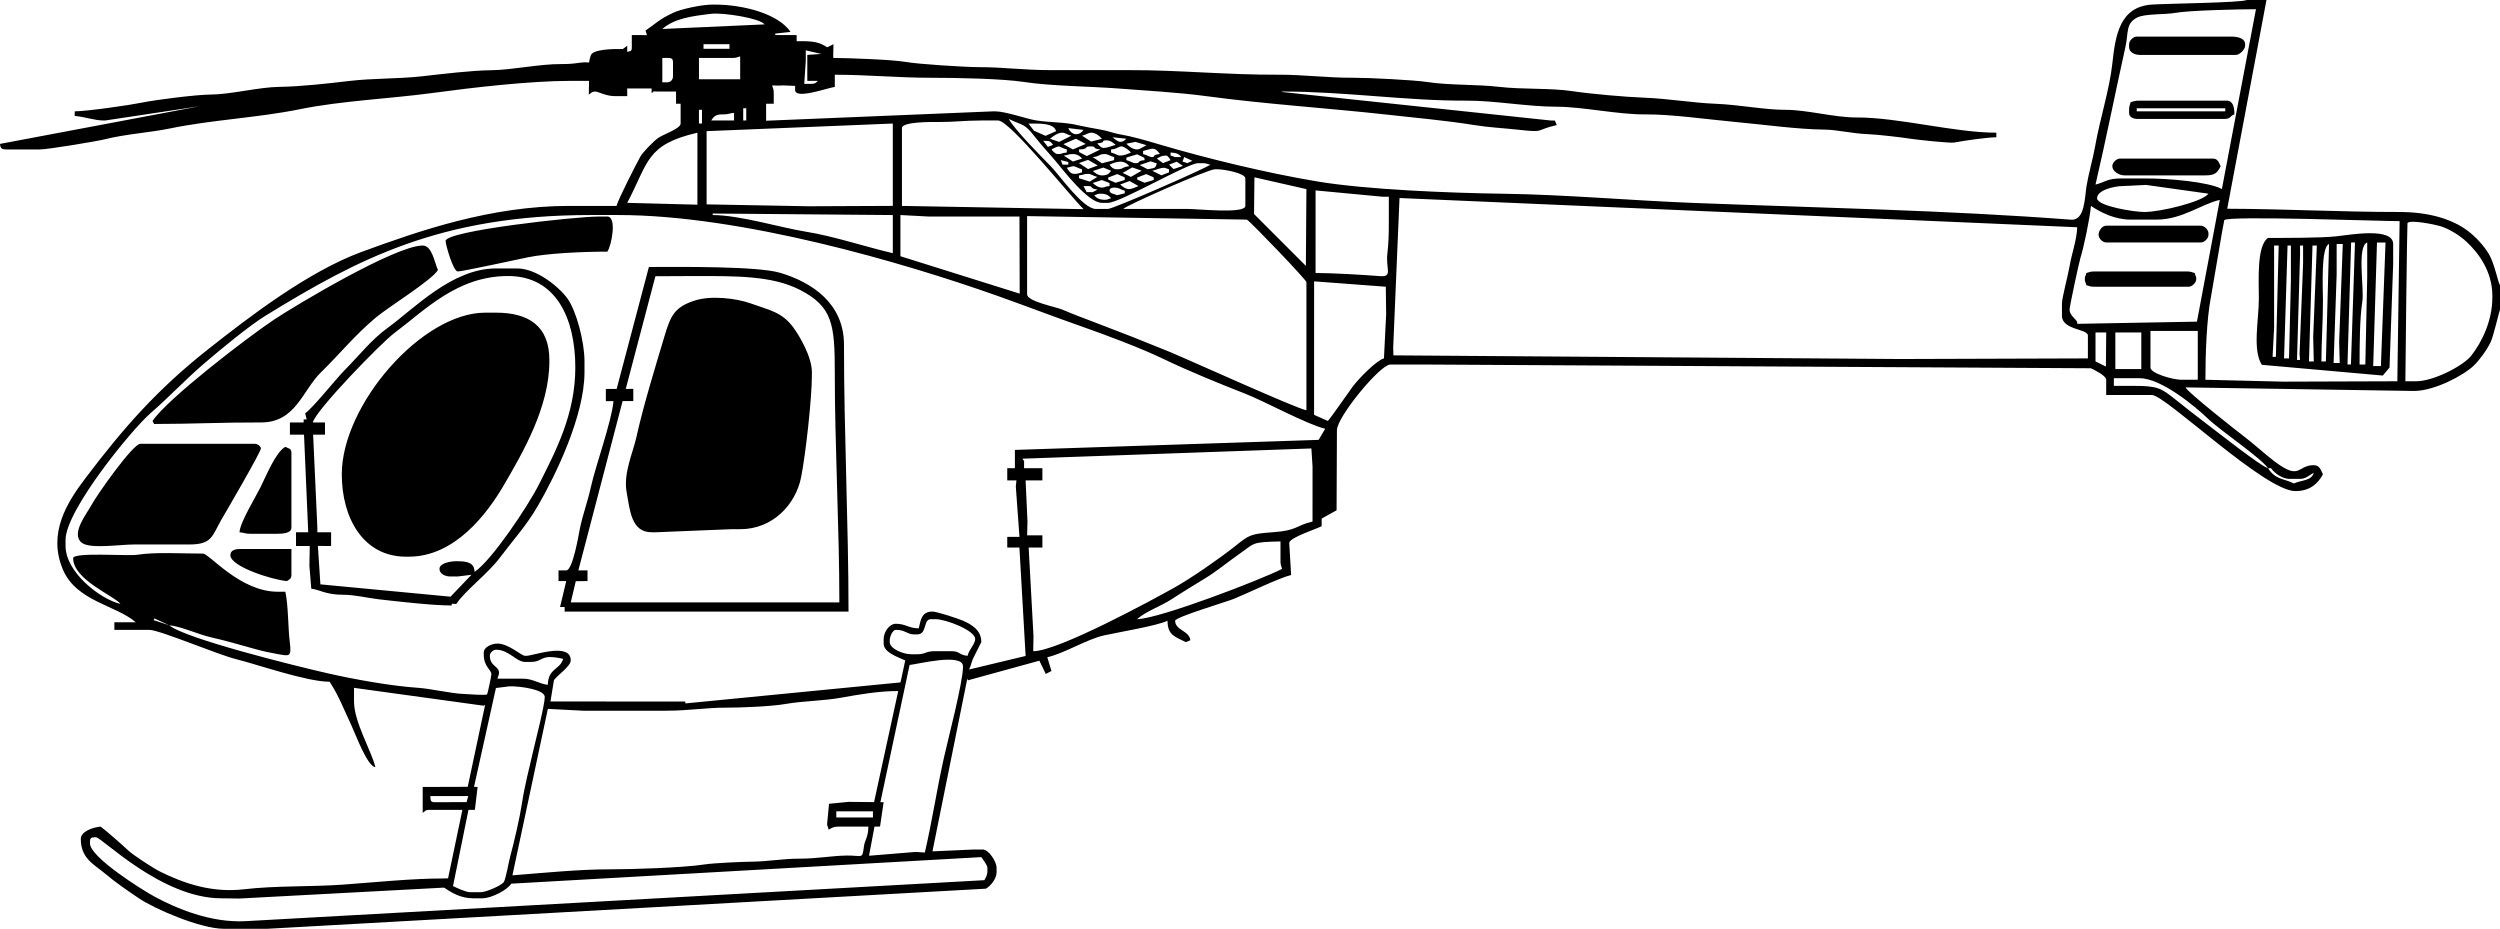 <?xml version="1.0" encoding="utf-8"?>
<!-- Generator: Adobe Illustrator 21.1.0, SVG Export Plug-In . SVG Version: 6.00 Build 0)  -->
<svg version="1.1" id="M" xmlns="http://www.w3.org/2000/svg" xmlns:xlink="http://www.w3.org/1999/xlink" x="0px" y="0px"
	 viewBox="0 0 143.744 53.403" enable-background="new 0 0 143.744 53.403" xml:space="preserve">
<g>
	<path fill-rule="evenodd" clip-rule="evenodd" d="M122.418,2.543v0.175c0,0.283,0.319,0.439,0.615,0.439h5.529
		c0.211,0,0.527-0.315,0.527-0.526V2.543c0-0.344-0.434-0.439-0.79-0.439h-5.441
		C122.653,2.104,122.418,2.339,122.418,2.543L122.418,2.543z M37.684,15.883l2.24-0.011
		c2.386,0,4.455-0.029,6.057,0.788c1.892,0.965,2.017,1.998,2.017,4.737c0,4.324,0.263,8.9,0.263,13.241H32.816
		l0.29-1.22l0.675-0.008v-0.614h-0.527l2.544-9.734h0.615v-0.702l-0.434,0.002L37.684,15.883L37.684,15.883z
		 M35.456,22.363l-0.621-0.002v0.702h0.439c-0.095,1.139-1.029,3.708-1.297,4.93
		c-0.191,0.869-0.487,1.643-0.641,2.429c-0.076,0.392-0.407,2.375-0.782,2.375H32.114v0.614l0.443,0.001
		l-0.355,1.49h0.263v0.263h16.323c0-5.032-0.262-10.243-0.261-15.348c0-2.356-1.814-3.579-3.675-4.132
		c-1.305-0.388-5.766-0.338-7.542-0.334L35.456,22.363L35.456,22.363z M17.985,24.29
		c0.163-0.7,3.946-4.588,4.686-5.139c1.746-1.298,3.598-3.28,6.547-3.28c2.756,0,3.861,2.439,3.861,5.262
		c0,2.711-1.153,4.848-2.077,6.694c-0.63,1.259-2.728,4.396-3.715,5.056c-0.013-0.568-0.484-0.614-1.053-0.614
		c-0.31,0-0.965,0.103-0.965,0.439c0,0.283,0.319,0.438,0.614,0.438h0.439l0.788-0.098l-1.206,1.26l-7.482-0.709
		l-0.144-2.208l0.759,0.002v-0.789h-0.79v-0.263l-0.243-5.35l0.682,0.001v-0.702H17.985L17.985,24.29z
		 M17.546,23.764l0.088,0.351h-0.175v0.175h-0.79v0.702l0.811-0.001l0.242,5.613h-0.702v0.789h0.79l-0.02,1.142
		l0.108,1.313c0.472,0.052,0.838,0.353,1.845,0.349c0.627-0.003,1.432,0.191,2.023,0.259
		c1.182,0.136,3.116,0.357,4.206,0.357v-0.1l0.263,0.013c0.539-0.804,1.797-1.715,2.51-2.666
		c0.777-1.035,1.503-1.808,2.188-2.987c0.983-1.693,2.674-5.145,2.674-7.675v-0.614
		c0-1.18-0.484-2.919-0.964-3.597c-0.487-0.688-1.79-1.752-2.898-1.752H28.516c-2.523,0-4.704,2.312-6.231,3.42
		c-0.92,0.667-1.64,1.59-2.434,2.391C19.313,21.787,17.977,23.476,17.546,23.764L17.546,23.764z M13.246,31.919
		c0,0.664,2.426,1.422,3.247,1.491c0.137-0.092,0.263-0.116,0.263-0.351v-1.491h-2.984
		C13.503,31.568,13.246,31.65,13.246,31.919L13.246,31.919z M19.652,27.272c0,2.522,1.242,4.735,3.686,4.735h0.175
		c2.626,0,4.492-2.445,5.487-4.163c1.017-1.757,2.587-4.401,2.587-7.061v-0.088c0-1.934-1.169-2.718-3.072-2.718
		h-0.614C24.25,17.977,19.652,23.285,19.652,27.272L19.652,27.272z M15.001,25.781
		c0-0.107-0.181-0.263-0.351-0.263H8.068c-0.429,0-2.533,2.984-2.837,3.567c-0.223,0.427-1.214,1.638-0.503,2.139
		c0.489,0.345,2.191,0.082,2.989,0.082c1.053,0,2.107-0.005,3.16,0c1.331,0.007,1.325-0.513,1.841-1.405
		C12.983,29.443,15.001,25.994,15.001,25.781L15.001,25.781z M13.772,30.604c0.274,0.023,0.312,0.088,0.614,0.088
		h1.492c0.344,0,0.878-0.018,0.878-0.351v-4.297c0-0.274-0.157-0.248-0.351-0.351
		c-0.549,0.29-1.113,1.696-1.434,2.338C14.702,28.57,13.784,30.071,13.772,30.604L13.772,30.604z M37.468,30.604
		l0.175,0.003l4.388-0.179h0.526c1.875,0,3.191-1.414,3.505-2.987c0.252-1.266,0.62-4.5,0.62-5.869v-0.175
		c0-0.856-0.686-2.061-1.088-2.596c-0.649-0.864-1.361-0.97-2.421-1.352c-0.829-0.298-2.293-0.475-3.24-0.165
		c-1.15,0.377-1.372,0.863-1.726,2.046c-0.548,1.831-1.227,4.038-1.622,5.833c-0.182,0.827-0.748,2.05-0.559,3.106
		C36.221,29.36,36.298,30.604,37.468,30.604L37.468,30.604z M8.77,24.203l0.088,0.175
		c2.122,0,3.985-0.096,6.143-0.088c2.006,0.007,2.39-1.84,3.444-2.872c1.111-1.087,1.915-2.106,3.16-3.156
		c0.721-0.608,3.28-2.184,3.575-2.741c-0.196-0.409-0.326-1.403-0.878-1.403c-1.561,0-7.286,3.423-8.548,4.262
		C14.241,19.388,9.627,22.925,8.77,24.203L8.77,24.203z M135.67,20.958c0-1.119,0.009-2.67,0.157-3.614
		c0.12-0.763-0.324-3.182,0.282-3.401v2.017l-0.108,4.998L135.67,20.958L135.67,20.958z M131.529,14.118
		l0.192,0v2.017l-0.108,4.471l-0.285,0.002L131.529,14.118L131.529,14.118z M132.247,14.118h0.175v1.053
		l-0.204,5.172l0.029,0.352h-0.175l0.175-6.051V14.118L132.247,14.118z M130.755,14.118h0.263l-0.16,6.402
		l-0.191-0.001l0.088-1.666V14.118L130.755,14.118z M134.353,14.03h0.351l-0.208,5.611l0.032,1.229h-0.351
		l0.175-5.086V14.03L134.353,14.03z M132.963,14.118l0.25-0.001l-0.21,5.26l0.034,1.405l-0.277-0
		L132.963,14.118L132.963,14.118z M133.476,20.782c0-1.129,0.088-2.26,0.088-3.508c0-0.667-0.132-3.07,0.351-3.244
		l-0.182,6.752H133.476L133.476,20.782z M135.184,13.941l0.222,0.001l-0.233,7.016l-0.198-0.001L135.184,13.941
		L135.184,13.941z M136.671,13.944l0.491-0.001l-0.266,7.103l-0.443-0L136.671,13.944L136.671,13.944z
		 M130.405,13.68c-0.659,0.441-0.527,2.471-0.527,3.508c0.001,1.197-0.379,2.943,0.174,3.788l6.955,0.617
		l0.385-0.46l0.209-5.962v-1.14c0-0.966-2.415-0.543-3.253-0.445C133.486,13.687,131.261,13.68,130.405,13.68
		L130.405,13.68z M126.192,15.697c-0.197-0.046-0.202-0.088-0.439-0.088h-5.353c-0.237,0-0.242,0.042-0.439,0.088
		c-0.058,0.249-0.088,0.15-0.088,0.351c0,0.185,0.031,0.116,0.088,0.351c0.197,0.046,0.202,0.087,0.439,0.087
		h5.441c0.205,0,0.439-0.234,0.439-0.439C126.28,15.862,126.248,15.932,126.192,15.697L126.192,15.697z
		 M25.62,13.855c0,0.208,0.438,1.754,0.702,1.754c0.249,0,3.391-0.68,4.015-0.811
		c1.13-0.237,3.185-0.329,4.585-0.329c0.256-0.382,0.551-2.017,0-2.017h-0.526
		C33.087,12.452,25.62,13.271,25.62,13.855L25.62,13.855z M120.663,13.504c0,0.204,0.234,0.438,0.439,0.438
		h5.441c0.205,0,0.439-0.234,0.439-0.438v-0.088c0-0.205-0.234-0.439-0.439-0.439h-5.441
		C120.853,12.978,120.663,13.281,120.663,13.504L120.663,13.504z M5.172,48.493V48.405
		c0-0.202,0.061-0.263,0.263-0.263H5.523c0.323,0,3.769,3.508,7.196,3.508l1.054,0.013l11.759-0.627
		c0.431,0.289,0.952,0.614,1.667,0.614h0.527c0.556,0,1.467-0.499,1.669-0.841l27.028-1.527
		c0.085,0.126,0.351,0.458,0.351,0.614v0.175c0,0.268-0.084,0.354-0.175,0.537l-42.476,2.356
		c-1.997,0.111-3.999-0.736-5.25-1.418C8.136,51.145,5.172,49.281,5.172,48.493L5.172,48.493z M48.086,46.651
		h2.106v0.351h-2.106V46.651L48.086,46.651z M26.829,46.12l-1.824,0.005c-0.265,0-0.243-0.103-0.263-0.351
		l2.179-0.004L26.829,46.12L26.829,46.12z M27.638,51.299h-0.614c-0.237,0-0.791-0.259-0.976-0.353l0.888-4.382
		l0.368,0.003l0.158-1.318l-0.207-0.007l1.261-5.683l0.788-0.098h0.088c0.549,0,1.931,0.185,1.931,0.614
		c0,0.443-0.507,2.432-0.648,3.035c-0.231,0.986-0.522,2.122-0.668,3.104c-0.113,0.758-0.446,2.211-0.668,3.016
		c-0.092,0.334-0.247,1.279-0.366,1.476C28.848,50.915,27.942,51.299,27.638,51.299L27.638,51.299z M50.257,46.12
		l-1.471-0.015l-1.119,0.11l-0.108,1.138c-0.013,0.118,0.044,0.162,0.088,0.351
		c0.172-0.091,0.259-0.175,0.526-0.175h1.755c0,0.609-0.205,0.757-0.256,1.147
		c-0.097,0.75-0.076,0.505-0.976,0.515c-0.871,0.011-1.687,0.18-2.717,0.179c-0.98-0.001-1.804,0.164-2.723,0.173
		c-0.568,0.005-2.224,0.079-2.737,0.159c-1.237,0.193-4.198,0.284-5.51,0.282C33.363,49.98,31.095,50.2,29.463,50.33
		l2.038-9.571l2.017,0.105h4.827c1.242,0,2.298-0.181,3.422-0.175c0.828,0.004,2.613-0.074,3.388-0.21
		c1.068-0.186,2.165-0.173,3.231-0.367c0.939-0.17,2.192-0.388,3.259-0.377L50.257,46.12L50.257,46.12z
		 M53.176,49.019l-0.529-0.035l-2.68,0.219l0.313-1.674l0.32-0.005l0.206-1.398L50.62,46.123l1.679-7.89
		c0.452-0.038,3.072-0.716,3.072,0.088c0,0.911-0.875,4.236-1.109,5.294
		C53.853,45.463,53.59,47.244,53.176,49.019L53.176,49.019z M28.165,37.707c0-0.217,0.241-0.351,0.351-0.351
		c0.742,0,1.172,0.702,1.667,0.702h0.351c0.72,0,0.506-0.486,1.843-0.175c-0.171,0.639-0.856,0.516-0.878,1.491
		c-0.457-0.038-0.869-0.351-1.404-0.351h-1.492c0.056-0.235,0.088-0.165,0.088-0.351
		C28.691,38.299,28.165,38.308,28.165,37.707L28.165,37.707z M55.634,37.707c-0.484-0.04-0.453-0.263-0.878-0.263
		h-1.053c-0.479,0-0.486,0.175-0.966,0.175h-0.351c-0.445,0-1.229-0.312-1.229-0.702v-0.088
		c0-0.249,0.176-0.614,0.351-0.614c0.555,0,0.65,0.263,1.053,0.263h0.175c0.587,0,0.327-0.877,0.79-0.877h0.263
		c0.605,0,2.282,0.652,2.282,1.14C56.072,37.033,55.722,37.328,55.634,37.707L55.634,37.707z M9.736,35.953
		l-0.899-0.296l0.038-0.099L9.736,35.953L9.736,35.953z M65.375,35.602c0.558-0.485,1.365-0.736,2.002-1.156
		c0.631-0.416,1.316-0.824,1.946-1.212c0.654-0.403,1.234-0.891,1.843-1.316c1.013-0.707,0.739-0.749,2.459-0.787
		V32.27c0,0.237,0.042,0.242,0.088,0.439C72.626,33.282,66.702,35.572,65.375,35.602L65.375,35.602z M130.405,26.921
		h0.175c0.175,0.261,0.641,0.614,1.053,0.614h0.614c0.331,0,0.53-0.213,0.79-0.351
		c-0.126,0.471-0.74,0.421-1.141,0.614C131.238,27.482,130.854,27.593,130.405,26.921L130.405,26.921z
		 M75.468,26.833L75.467,29.99c-1.021,0.238-0.841,0.512-2.282,0.613c-1.319,0.093-1.373,0.169-2.177,0.806
		c-0.884,0.702-2.498,1.825-3.495,2.383c-1.259,0.705-6.683,3.652-8.105,3.652l0.015-0.878l-0.278-5.085h0.79
		v-0.702h-0.878l0.021-0.79l-0.109-2.366h0.966v-0.702h-1.053v-0.263c0-0.335,0.027-0.032-0.089-0.285l16.608-0.588
		L75.468,26.833L75.468,26.833z M9.736,35.953c0.662,0.055,1.684,0.537,2.453,0.705
		c0.657,0.143,1.735,0.45,2.494,0.664c0.389,0.11,0.924,0.227,1.292,0.288c0.66,0.111,0.798,0.194,0.687-0.687
		c-0.104-0.83-0.082-2.148-0.257-2.9h-0.439c-2.172,0-3.925-2.192-4.3-2.192c-1.226,0-2.718-0.1-3.792,0.069
		c-0.511,0.08-3.667-0.163-3.667,0.194c0,1.25,2.382,2.169,2.721,2.631c-1.174-0.273-3.159-1.826-3.159-3.332
		v-0.351c0-1.7,3.815-6.357,4.897-7.295c1.084-0.94,2.004-1.937,3.144-2.909c0.888-0.757,2.522-2.112,3.456-2.685
		c5.322-3.267,10.066-5.789,18.692-5.789h1.58c7.082,0,16.403,2.731,21.776,4.635
		c1.642,0.582,3.228,1.193,4.827,1.754c1.411,0.495,3.447,1.255,4.773,1.895c1.353,0.654,3.262,1.436,4.617,1.963
		c1.223,0.476,3.589,1.784,4.664,2.042l-0.377,0.639L58.354,25.869v1.052h-0.439v0.702h0.527l-0.035,0.353
		l0.21,2.891h-0.702v0.614l0.699,0l0.357,6.235l-3.25,0.779c0.148-0.308,0.109-0.422,0.323-0.818
		c0.049-0.09,0.38-0.757,0.38-0.761c0-0.692-0.568-1.011-1.052-1.228c-0.226-0.101-1.497-0.525-1.756-0.525
		c-0.621,0-0.674,0.466-0.79,0.965c-0.579,0-0.745-0.263-1.316-0.263c-0.385,0-0.702,0.487-0.702,0.877v0.263
		c0,0.522,0.856,0.786,1.242,0.968l-0.273,1.263l-12.367,1.208l-0.011-0.107l-7.748-0.005l0.2-1.223
		c0.196-0.293,0.965-0.794,0.965-1.14c0-1.067-2.155-0.263-2.545-0.263h-0.088c-0.205,0-0.938-0.702-1.579-0.702
		c-0.341,0-0.79,0.202-0.79,0.526v0.088c0,0.724,0.439,0.888,0.439,1.14c0,0.116-0.216,1.132-0.245,1.162
		c-0.075,0.076-1.042-0.008-1.338-0.019c-0.727-0.026-1.905-0.305-2.63-0.354c-1.563-0.105-3.677-0.489-5.145-0.822
		C17.078,38.314,10.613,36.715,9.736,35.953L9.736,35.953z M130.405,26.921c-0.398-0.093-3.074-2.21-3.613-2.615
		c-0.599-0.45-1.137-0.881-1.724-1.347c-0.805-0.639-0.995-0.773-2.386-0.773h-1.141v-0.439h1.492
		c1.232,0,3.197,1.629,3.911,2.318C127.66,24.757,130.01,26.332,130.405,26.921L130.405,26.921z M123.647,21.133
		v-2.105h2.72v2.806h-0.965C124.955,21.835,123.647,21.474,123.647,21.133L123.647,21.133z M121.628,19.116h1.492
		v2.105h-1.492V19.116L121.628,19.116z M120.487,19.116h0.615l-0.017,1.96l-0.598-0.294V19.116L120.487,19.116z
		 M79.574,20.606c-0.456,0.128-1.484,1.204-1.79,1.614c-0.215,0.289-1.336,1.913-1.439,1.983l-0.789-0.351
		l0.003-7.675l4.121,0.309l0.021,1.579L79.574,20.606L79.574,20.606z M138.917,21.923h-0.614
		c0-0.708,0.101-9.056,0.121-9.093c0.126-0.223,1.603,0.087,1.877,0.169c0.501,0.15,1.109,0.526,1.491,0.877
		c0.749,0.687,1.513,1.755,1.513,3.136v0.087c0,1.348-0.604,2.575-1.212,3.349
		C141.628,21.04,139.916,21.923,138.917,21.923L138.917,21.923z M137.841,21.922l-6.56,0.022l-4.475-0.109
		c0-1.477,0.068-3.483,0.319-4.768c0.092-0.472,0.731-4.347,0.765-4.409c0.15-0.268,8.989,0.057,10.082,0.057
		L137.841,21.922L137.841,21.922z M59.056,16.924l0-4.498l12.637,0.201c0.293,0.196,3.423,3.47,3.423,3.595
		v7.366c-0.445-0.037-6.859-2.945-7.933-3.385c-1.393-0.57-2.702-1.086-4.091-1.612
		c-0.651-0.247-1.384-0.521-2.016-0.792C60.722,17.648,59.056,17.336,59.056,16.924L59.056,16.924z M51.772,12.364
		l1.667,0.088h5.178l0.013,4.431l-6.858-2.151V12.364L51.772,12.364z M75.642,15.697l0.001-4.749l3.86,0.364h0.351
		v1.491c0,0.694-0.015,1.188-0.082,1.76c-0.107,0.914,0.335,1.373-0.439,1.313
		C78.248,15.792,76.587,15.697,75.642,15.697L75.642,15.697z M118.557,17.45v0.702
		c0,0.83,1.492,0.748,1.492,1.14v1.315l-10.795,0.035l-29.136-0.21l-0.013-0.439l0.364-8.607l38.965,1.68
		c-0.016,0.699-0.33,1.578-0.431,2.2C118.918,15.788,118.557,17.125,118.557,17.45L118.557,17.45z
		 M72.104,12.305l0.023-2.11l2.989,0.679l-0.031,4.415L72.104,12.305L72.104,12.305z M40.978,12.277l10.356,0.088
		v2.192c-1.583-0.368-3.397-0.98-4.995-1.235c-1.442-0.23-3.819-0.957-5.361-0.957V12.277L40.978,12.277z
		 M69.85,9.734h0.175c0.329,0,1.58,0.217,1.58,0.526v1.578c0,0.472-2.715,0.175-3.335,0.175
		c-1.228,0-2.457,0-3.686,0C64.724,11.825,69.453,9.734,69.85,9.734L69.85,9.734z M126.319,18.494l-6.883,0.125
		l-0.002-0.116c-0.141-0.21-0.439-0.407-0.439-0.702c0-0.179,0.539-2.696,0.625-2.971
		c0.191-0.613,0.545-2.284,0.604-2.992c0.559,0.374,1.363,0.789,2.282,0.789h1.492c1.469,0,2.607-0.909,3.636-1.133
		L126.319,18.494L126.319,18.494z M51.86,7.366c0-0.375,1.704-0.354,2.105-0.351
		c0.839,0.006,1.528-0.087,2.458-0.087h0.966c0.679,0,4.183,4.393,4.914,5.098l-10.443-0.187V7.366L51.86,7.366z
		 M40.627,7.541l10.707-0.438v4.735l-4.827,0.022l-5.879-0.109V7.541L40.627,7.541z M40.1,7.629l-0.001,4.14
		l-4.036-0.106C37.299,9.328,37.126,8.321,40.1,7.629L40.1,7.629z M62.917,11.224
		c0.235-0.057,0.166-0.088,0.351-0.088c0.307,0,0.484,0.085,0.615,0.263c-0.235,0.056-0.166,0.088-0.351,0.088
		C63.225,11.487,63.048,11.402,62.917,11.224L62.917,11.224z M123.296,12.189c-0.615,0-2.72-0.343-2.72-0.789
		c0-0.466,0.968-0.702,1.492-0.702l1.325-0.065l3.59,0.503C126.641,11.602,124.23,12.189,123.296,12.189
		L123.296,12.189z M63.795,10.961c0-0.123,0.12-0.175,0.263-0.175c0.319,0,0.308,0.104,0.614,0.175l-0.004,0.157
		l-0.434,0.106C64.08,11.151,63.795,11.13,63.795,10.961L63.795,10.961z M62.298,10.701l0.268-0.003
		c0.344,0,0.01,0.132,0.542,0.203l-0.279,0.147h-0.176l-0.171-0.003L62.298,10.701L62.298,10.701z M64.409,10.61
		l0.538-0.202l0.515,0.29c-0.089,0.043-0.41,0.175-0.526,0.175C64.71,10.874,64.535,10.72,64.409,10.61
		L64.409,10.61z M62.83,10.523l0.525-0.172l0.44,0.172v0.175c-0.349,0.029-0.211,0.088-0.439,0.088
		C63.13,10.786,62.956,10.632,62.83,10.523L62.83,10.523z M65.906,10.01l0.423,0.185l0.011,0.152l-0.531,0.162
		l-0.423-0.185l0.002-0.118L65.906,10.01L65.906,10.01z M64.239,10.01l0.423,0.185l0.011,0.152l-0.531,0.162
		l-0.423-0.185l0.002-0.118L64.239,10.01L64.239,10.01z M62.567,9.997c0.17,0,0.285,0.119,0.526,0.175l-0.435,0.271
		l-0.614-0.195l-0.004-0.163C62.379,10.049,62.264,9.997,62.567,9.997L62.567,9.997z M66.954,9.646
		c0.024,0,0.16,0.06,0.263,0.088v0.175l-0.44,0.172l-0.525-0.26C66.499,9.764,66.698,9.646,66.954,9.646
		L66.954,9.646z M65.1,9.625l0.541,0.188l-0.617,0.36L64.553,9.942L65.1,9.625L65.1,9.625z M63.884,9.818
		c-0.132,0.181-0.203,0.267-0.528,0.267c-0.226,0-0.401-0.154-0.522-0.251l0.606-0.2L63.884,9.818L63.884,9.818z
		 M61.777,9.997c-0.248,0-0.338-0.201-0.439-0.351c0.028-0.011,0.329-0.088,0.351-0.088
		c0.17,0,0.285,0.119,0.526,0.175v0.175C62.019,9.955,62.014,9.997,61.777,9.997L61.777,9.997z M67.658,9.299
		l0.362,0.241l-0.544,0.18l-0.26-0.253L67.658,9.299L67.658,9.299z M66.158,9.276l0.354,0.117
		c-0.086,0.325-0.139,0.251-0.523,0.34l-0.462-0.242L66.158,9.276L66.158,9.276z M64.936,9.558
		c-0.431,0.036-0.321,0.175-0.702,0.175c-0.235,0-0.337-0.125-0.439-0.263c0.148-0.073,0.393-0.175,0.614-0.175
		C64.646,9.295,64.831,9.415,64.936,9.558L64.936,9.558z M62.561,9.192l0.558,0.322l-0.558,0.207l-0.524-0.345
		L62.561,9.192L62.561,9.192z M68.56,9.248L68.269,9.378l-0.278-0.089l0.099-0.259L68.56,9.248L68.56,9.248z
		 M60.992,9.206l0.429,0.107l0.004,0.158l-0.335-0.006L60.992,9.206L60.992,9.206z M67.042,8.944
		c0.12,0,0.21,0.183,0.263,0.263L66.865,9.379l-0.349-0.259C66.673,9.026,66.795,8.944,67.042,8.944L67.042,8.944
		z M65.795,9.072l0.019,0.136c-0.517,0.043-0.183,0.175-0.527,0.175c-0.17,0-0.285-0.119-0.526-0.175l0.008-0.149
		l0.611-0.187L65.795,9.072L65.795,9.072z M63.532,8.857c0.17,0,0.286,0.119,0.527,0.175v0.175l-0.7,0.182
		l-0.528-0.357C63.261,8.996,63.151,8.857,63.532,8.857L63.532,8.857z M61.689,8.857
		c0.236,0,0.421,0.119,0.526,0.263l-0.529,0.167l-0.524-0.343C61.501,8.909,61.386,8.857,61.689,8.857L61.689,8.857z
		 M67.306,8.944V8.769c0.337,0.028,0.463,0.057,0.614,0.263h-0.351L67.306,8.944L67.306,8.944z M66.691,8.857
		c-0.472,0.039-0.257,0.175-0.439,0.175c-0.17,0-0.286-0.119-0.527-0.175V8.681
		C66.209,8.569,66.376,8.387,66.691,8.857L66.691,8.857z M65.024,8.769c-0.152,0.073-0.389,0.175-0.614,0.175
		c-0.17,0-0.285-0.119-0.526-0.175V8.594c0.387-0.032,0.384-0.175,0.614-0.175
		C64.64,8.418,64.948,8.666,65.024,8.769L65.024,8.769z M62.04,8.594c0.598-0.013,0.274-0.175,0.614-0.175h0.088
		c0.344,0,0.01,0.132,0.526,0.175l-0.778,0.379l-0.44-0.227L62.04,8.594L62.04,8.594z M61.338,8.769
		c-0.361,0.03-0.196,0.088-0.526,0.088c-0.135,0-0.285-0.173-0.351-0.263c0.094-0.056,0.303-0.175,0.439-0.175
		c0.002,0,0.298,0.142,0.439,0.175V8.769L61.338,8.769z M65.924,8.351c-0.264,0.123-0.38,0.242-0.549,0.242
		c-0.245,0-0.505-0.202-0.61-0.33l0.523-0.105L65.924,8.351L65.924,8.351z M64.146,8.331
		C63.899,8.388,63.7,8.506,63.444,8.506c-0.135,0-0.285-0.173-0.351-0.263c0.517-0.044,0.184-0.175,0.527-0.175
		C63.846,8.067,64.02,8.221,64.146,8.331L64.146,8.331z M61.862,7.974l0.561,0.302l-0.735,0.317l-0.545-0.305
		L61.862,7.974L61.862,7.974z M60.251,8.444l-0.268-0.347c0.39-0.001,0.411,0.022,0.566,0.233L60.251,8.444
		L60.251,8.444z M64.409,8.155c-0.136,0-0.353-0.189-0.439-0.263l0.79,0.084
		C64.674,8.055,64.606,8.155,64.409,8.155L64.409,8.155z M62.742,7.629c0.245,0,0.505,0.202,0.614,0.351
		l-0.619,0.16l-0.522-0.336C62.452,7.748,62.577,7.629,62.742,7.629L62.742,7.629z M60.373,7.98
		c0.152-0.132,0.443-0.351,0.702-0.351c0.17,0,0.285,0.119,0.526,0.175l-0.7,0.356L60.373,7.98L60.373,7.98z
		 M61.864,7.717c-0.185,0-0.379-0.185-0.439-0.351l0.875,0.104C62.202,7.592,62.1,7.717,61.864,7.717
		L61.864,7.717z M59.139,7.107c0.631-0.004,1.457-0.044,1.585,0.434l-0.611,0.27l-0.667-0.298L59.139,7.107
		L59.139,7.107z M40.188,6.314h0.175v0.789h-0.175V6.314L40.188,6.314z M58.003,6.84
		c0.846,0.406,0.874,0.226,1.508,1.036c0.405,0.518,0.753,0.873,1.172,1.372c0.488,0.581,1.879,2.415,2.673,2.415
		h0.351c0.688,0,4.573-2.28,5.178-2.28h0.263c0.237,0,0.242,0.042,0.439,0.087
		c-0.226,0.196-5.579,2.543-5.88,2.543h-0.702c-0.742,0-2.094-1.958-2.61-2.479
		C59.855,8.989,58.309,7.423,58.003,6.84L58.003,6.84z M42.733,6.226h0.175v0.702h-0.175V6.226L42.733,6.226z
		 M41.592,6.577c0.302,0,0.34-0.065,0.614-0.088v0.439H40.89c0.142-0.212,0.257-0.351,0.614-0.351H41.592
		L41.592,6.577z M42.119,3.332c0.237,0,0.242-0.042,0.439-0.088v1.315h-2.369V3.332H42.119L42.119,3.332z
		 M38.696,3.595v0.789c0,0.205-0.146,0.351-0.351,0.351h-0.263V4.209V3.771V3.332h0.351
		C38.635,3.332,38.696,3.393,38.696,3.595L38.696,3.595z M46.331,2.894l0.893,0.208l-0.806,0.055v1.491h0.614
		c-0.15,0.13-0.152,0.175-0.439,0.175h-0.351l0.088-1.315V2.894L46.331,2.894z M41.943,2.806h-1.492V2.543h1.492
		V2.806L41.943,2.806z M38.082,1.666c0.695-0.604,1.672-0.74,2.817-0.873c0.686-0.08,2.804,0.256,3.063,0.61
		L38.082,1.666L38.082,1.666z M127.753,10.87c-0.782-0.42-3.062-0.61-4.37-0.61h-1.404
		c-0.848,0-0.939,0.222-1.492,0.351c0.606-2.598,1.141-5.305,1.723-7.924c0.18-0.811,0.001-1.349,0.684-1.684
		c0.458-0.225,1.568-0.152,2.192-0.265c0.784-0.142,3.742-0.21,4.626-0.208L127.753,10.87L127.753,10.87z
		 M143.744,17.801v-1.403c-0.131-0.206-0.313-1.256-0.649-1.807c-0.297-0.488-0.772-0.997-1.216-1.327
		c-0.944-0.702-2.298-1.075-3.927-1.075c-3.413,0-6.467-0.175-9.892-0.187L130.317,0h-1.141
		c-0.246,0.156-4.662,0.208-5.442,0.262c-1.837,0.127-2.099,1.701-2.283,3.418c-0.154,1.438-0.712,3.167-0.983,4.718
		c-0.12,0.691-0.385,1.605-0.499,2.307c-0.101,0.62-0.089,1.988-0.881,1.927
		c-7.103-0.544-14.477-0.682-21.771-0.967c-3.498-0.136-7.355-0.478-10.882-0.526
		c-3.109-0.042-7.842-0.236-10.625-0.695c-2.963-0.489-6.443-1.34-9.172-2.147
		c-0.771-0.228-1.499-0.446-2.308-0.587c-0.365-0.063-0.544-0.172-1.13-0.274
		c-0.183-0.032-0.974-0.174-1.178-0.226c-0.801-0.204-1.661-0.153-2.51-0.298
		c-0.491-0.084-1.711-0.511-2.297-0.511h-0.088L44.05,6.942L44.049,5.963h0.439v-0.614
		c0-0.237-0.042-0.242-0.088-0.438l0.352,0.011l0.263-0.011l0.702,0.027v0.236c0,0.573,1.944-0.147,2.282-0.175
		V4.297c1.884,0,3.667,0.175,5.529,0.175c1.46,0,4.1,0.048,5.372,0.244c1.493,0.23,3.807,0.252,5.336,0.368
		c1.613,0.122,3.568,0.233,5.167,0.45c3.342,0.452,6.912,0.679,10.271,1.049c1.565,0.173,3.526,0.354,5.096,0.608
		c0.856,0.138,1.626,0.17,2.539,0.269c1.587,0.172,0.86,0.043,2.2-0.269l-0.104-0.257l-0.247-0.006l-15.439-1.639
		l-0.006-0.027c3.678,0,7.14,0.542,10.62,0.525c1.591-0.008,3.493,0.349,5.179,0.349
		c1.479,0.001,3.529,0.457,5.088,0.441c1.455-0.015,3.682,0.299,5.18,0.436c1.581,0.144,3.56,0.422,5.091,0.438
		c0.825,0.009,1.58,0.23,2.545,0.263c0.488,0.017,1.927,0.181,2.454,0.266c0.361,0.058,2.266,0.262,2.494,0.216
		c0.511-0.103,1.936-0.303,2.421-0.303V7.629c-2.423,0-5.618-0.886-8.075-0.876
		c-1.22,0.005-2.836-0.443-4.037-0.438c-1.2,0.004-2.692-0.298-4.039-0.349c-1.285-0.049-2.701-0.296-4.124-0.351
		c-1.064-0.041-3.014-0.21-4.103-0.373C89.123,5.05,87.548,5.153,86.18,4.992c-1.228-0.144-2.89-0.085-4.112-0.276
		c-0.752-0.117-3.427-0.249-4.23-0.245c-1.56,0.007-2.92-0.182-4.301-0.175c-2.963,0.015-5.771-0.273-8.601-0.263
		c-1.492,0.005-2.984,0-4.476,0c-1.617,0-2.735-0.172-4.215-0.173c-0.726-0.001-3.437-0.167-4.175-0.3
		c-0.73-0.132-3.376-0.228-4.16-0.228V3.069l0.012-0.526l-0.362,0.177c-0.433-0.291-0.778-0.352-1.492-0.352
		h-0.263V2.017h-1.228V1.929l0.877-0.094c-0.683-1.015-2.643-1.572-4.387-1.572h-0.088
		c-0.631,0-1.799,0.253-2.255,0.465c-0.876,0.41-0.961,0.594-1.607,1.026l0.083,0.265l-0.873-0.002v0.702
		c0,0.243-0.068,0.211-0.263,0.263V2.631l-0.253,0.188c-0.559-0.013-1.714,0.014-1.838,0.353
		c-0.237,0.651,0.182,0.318-0.698,0.443c-0.32,0.045-0.533,0.07-0.985,0.068
		c-1.291-0.007-2.831,0.34-4.033,0.354c-1.185,0.015-2.784,0.215-4.034,0.354
		c-1.317,0.146-2.772,0.104-4.125,0.263c-1.175,0.138-2.798,0.326-4.046,0.341c-1.181,0.015-2.804,0.44-3.946,0.442
		C11.333,5.438,8.949,5.736,8.178,5.897C7.506,6.038,4.978,6.402,4.295,6.402v0.263
		c0.554,0.046,1.145,0.263,1.667,0.263h0.088l5.436-0.82L0,8.274c0.029,0.286,0.096,0.32,0.433,0.32h1.843
		c0.475,0,3.313-0.472,3.793-0.594c1.127-0.287,2.564-0.379,3.688-0.611c2.431-0.502,5.041-0.614,7.489-1.11
		c2.404-0.488,5.143-0.598,7.662-0.938c2.215-0.3,5.551-0.692,7.908-0.692h1.053l-0.015,0.789
		c0.173-0.106,0.169-0.175,0.366-0.175c0.201,0,0.583,0.263,1.141,0.263h0.702V5.086h1.404v0.263
		c0.231-0.115-0.072-0.088,0.263-0.088h1.141V5.963h0.263v1.14c0,0.293-0.966,0.609-1.283,0.823
		c-0.236,0.159-0.893,0.826-1.031,1.075c-0.261,0.471-1.267,2.445-1.372,2.838h-2.721
		c-4.511,0-8.603,1.424-11.925,2.641c-3.059,1.121-6.453,3.718-8.857,5.618c-2.875,2.272-4.845,4.497-7.052,7.423
		c-1.011,1.339-2.177,3.127-1.269,5.243c0.779,1.815,3.047,2.031,4.18,3.014H6.576v0.439h2.019
		c0.577,0,3.912,1.418,4.984,1.684c1.235,0.307,4.056,1.297,5.371,1.297c0.51,0.76,0.84,1.631,1.257,2.515
		c0.225,0.477,0.913,2.357,1.376,2.396c-0.213-0.916-1.228-2.586-1.228-3.771v-0.789l7.451,1.027l0.087-0.046
		l-1,4.709l-2.589,0.009v1.491c0.159-0.106,0.154-0.175,0.351-0.175h1.931l-0.824,3.938l-0.317,0.008
		c-1.763,0-3.915,0.222-5.704,0.352c-1.837,0.133-3.898,0.056-5.699,0.268c-1.905,0.225-3.531-0.365-4.863-1.028
		c-0.37-0.184-1.53-0.941-1.792-1.191c-0.262-0.25-1.368-1.226-1.601-1.382
		c-0.446,0.037-1.141,0.279-1.141,0.702c0,1.144,0.767,1.466,1.411,2.01c0.609,0.515,1.261,0.955,1.926,1.407
		c0.861,0.586,3.512,1.756,4.912,1.756h2.457l41.333-2.307c0.243-0.134,0.616-0.546,0.616-0.937v-0.263
		c0-0.376-0.465-1.052-0.79-1.052h-0.527l-2.369,0.106l2.003-9.93l0.04,0.095l4.104-1.128l0.368,0.762
		l0.327-0.169l-0.239-0.791c1.004-0.232,2.274-1.04,3.275-1.259c0.877-0.191,3.034-0.55,3.637-0.839
		c0,0.873,0.505,0.938,1.053,1.228l0.257-0.104c-0.041-0.553-0.871-0.569-0.871-1.124
		c0-0.212,2.974-1.093,3.387-1.263c0.796-0.326,2.626-1.215,3.282-1.368l-0.109-1.84
		c-0-0.308,1.541-0.795,1.864-0.966v-0.439l0.858-0.476l0.02-4.61c0-0.748,2.479-3.771,3.072-3.771h1.931
		l38.35,0.215c0.2,0.094,0.878,0.428,0.878,0.662v0.877h2.632c0.778,0,6.476,5.524,8.249,5.524
		c0.816,0,1.29-0.417,1.58-0.965c-0.113-0.234-0.189-0.526-0.527-0.526c-0.962,0-0.758,0.912-2.247-0.21
		c-0.604-0.455-1.14-0.97-1.737-1.421c-0.435-0.328-3.325-2.608-3.388-2.841l13.164,0.206
		c1.147-0.016,2.78-0.864,3.403-1.453c0.339-0.321,0.789-0.95,0.987-1.381
		C143.367,19.323,143.711,17.853,143.744,17.801L143.744,17.801z M121.453,9.558c0,0.284,0.381,0.526,0.702,0.526h4.651
		c0.566,0,0.682-0.156,0.878-0.526c-0.1-0.19-0.153-0.439-0.439-0.439h-5.353
		C121.687,9.12,121.453,9.354,121.453,9.558L121.453,9.558z M122.857,6.402V6.226h5.09v0.175H122.857
		L122.857,6.402z M122.506,5.875c-0.046,0.197-0.088,0.202-0.088,0.438v0.175c0,0.27,0.257,0.351,0.527,0.351
		h4.914c0.444,0,0.303-0.15,0.614-0.263c0-0.389-0.074-0.789-0.439-0.789h-5.09
		C122.806,5.787,122.612,5.834,122.506,5.875L122.506,5.875z"/>
</g>
</svg>
